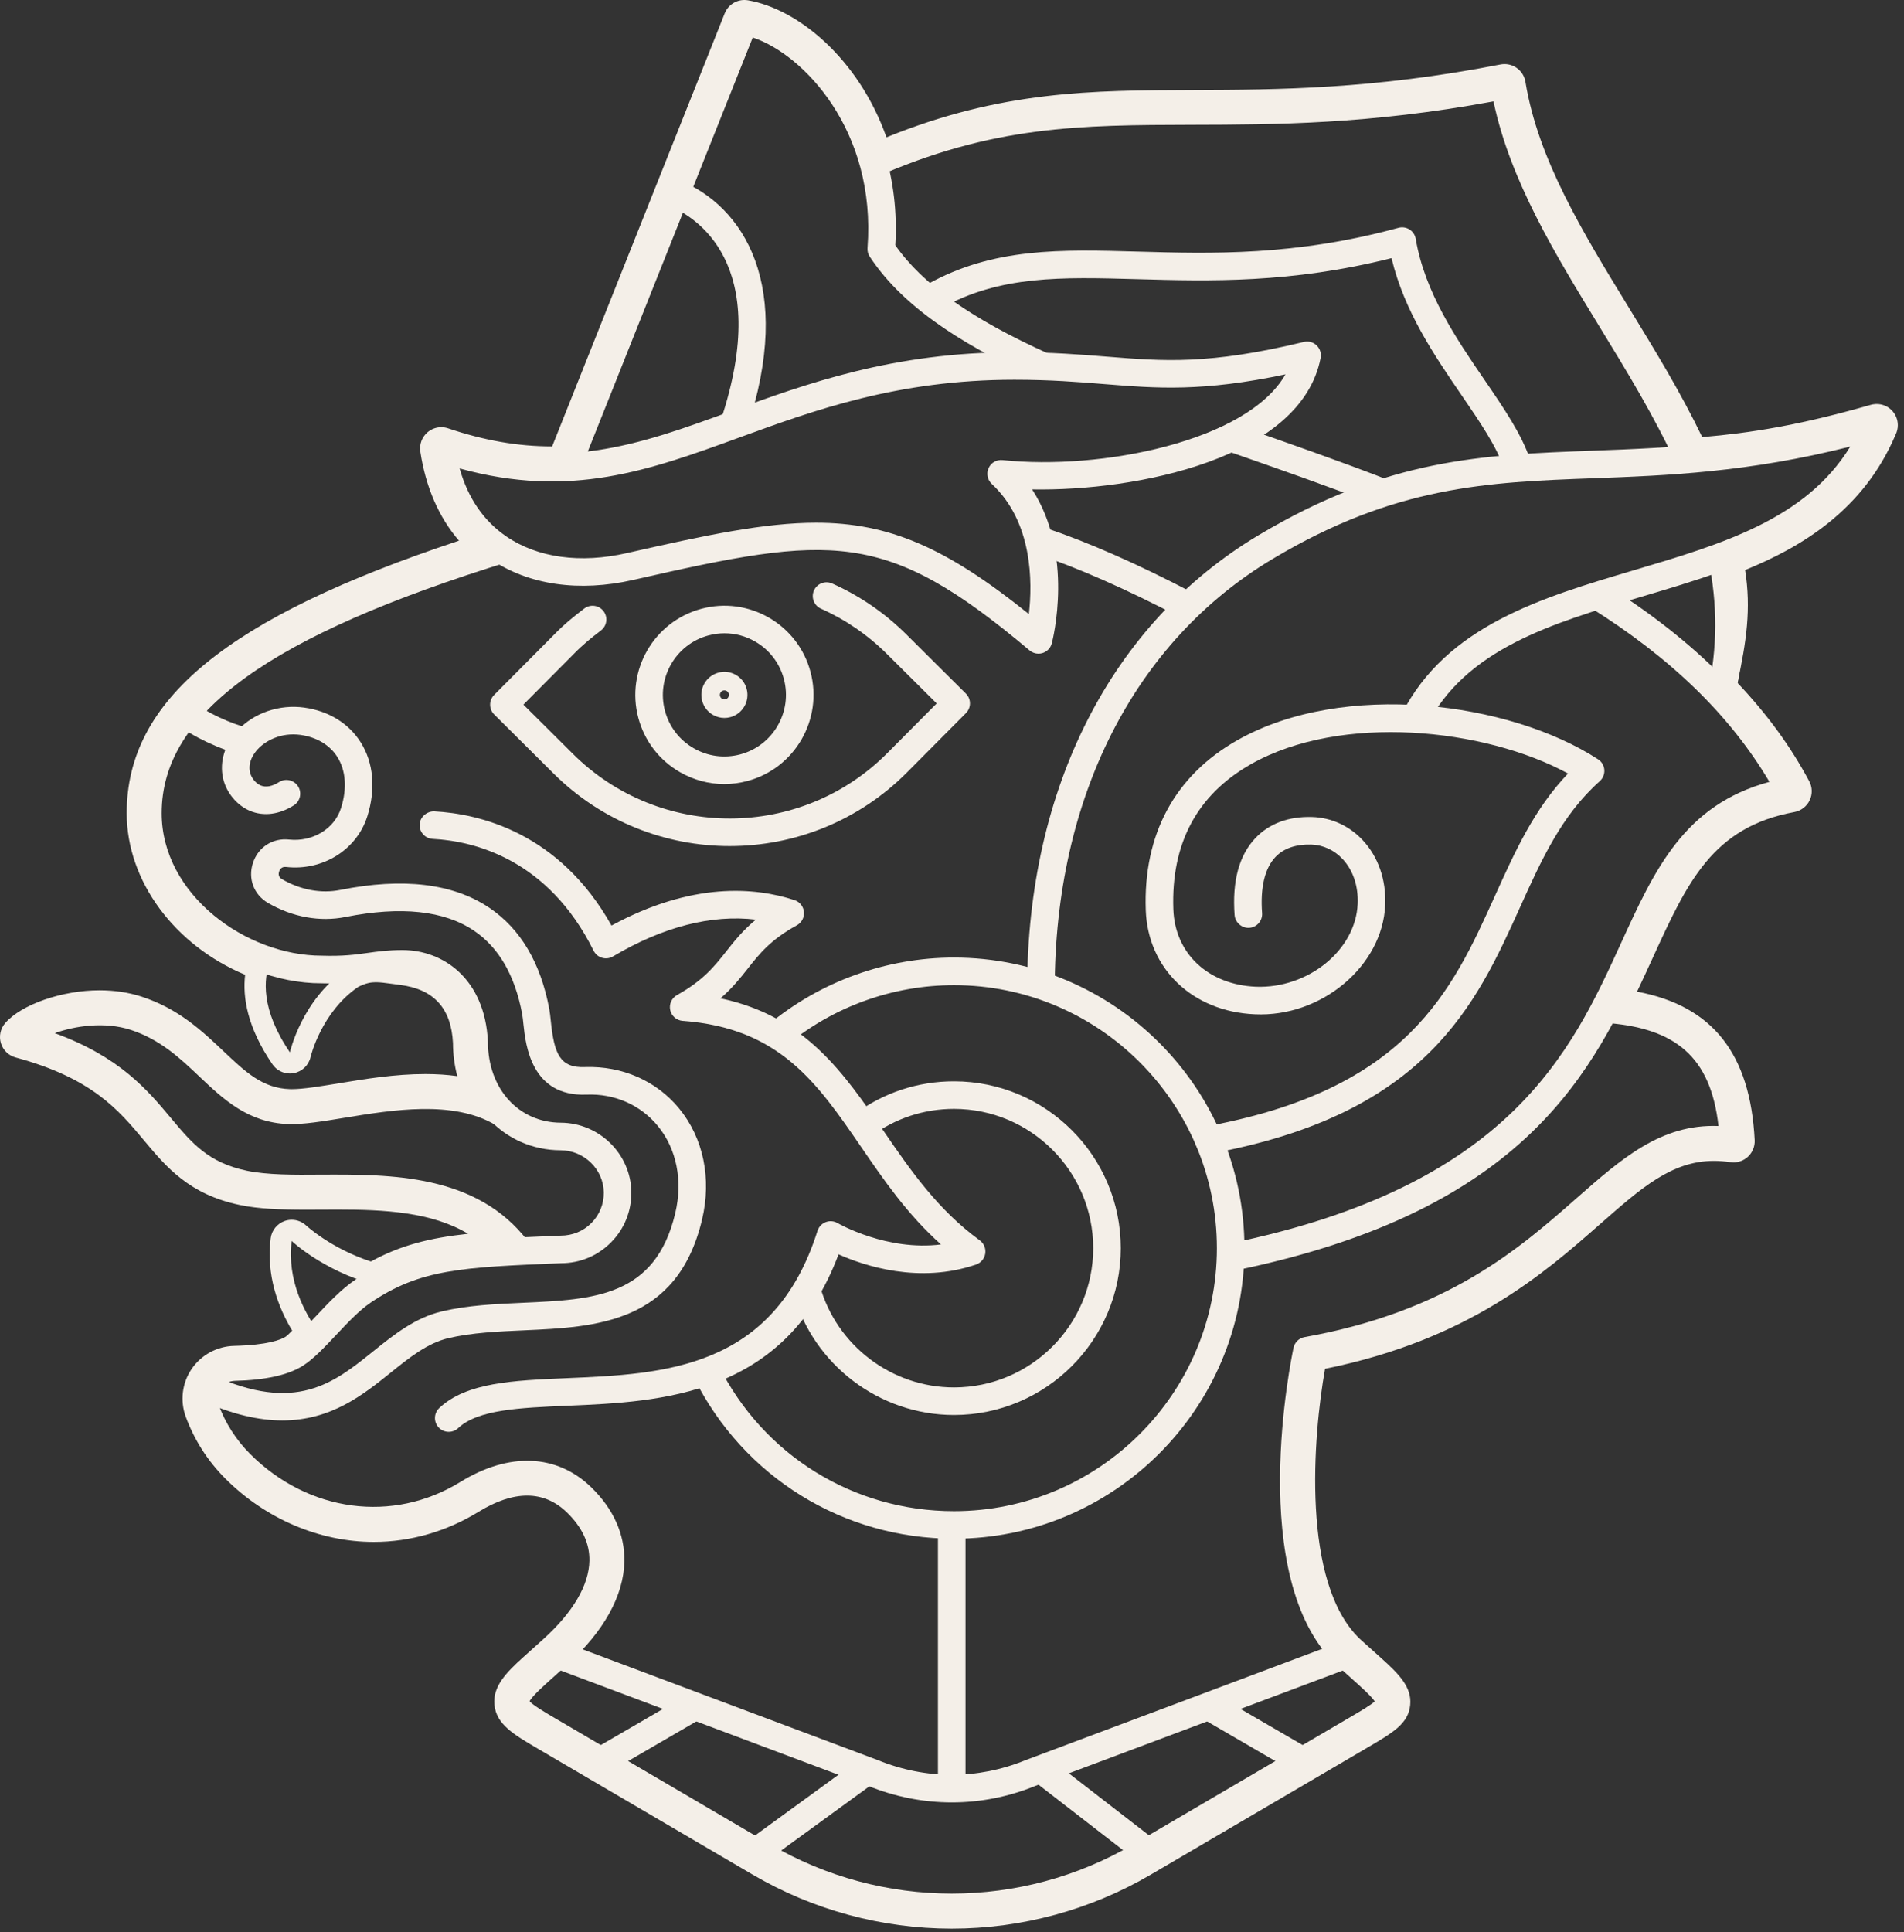 <svg xmlns="http://www.w3.org/2000/svg" fill="none" viewBox="0 0 206 209" height="209" width="206">
<rect x="0" y="0" width="206" height="209" fill="#333333" stroke="none"/>
<path fill="#F4EFE8" d="M80.54 -0C79.616 -0 78.764 0.56 78.412 1.443L59.743 48.284H59.691C56.048 48.284 52.38 47.644 48.479 46.328C48.239 46.248 47.992 46.208 47.747 46.208C47.215 46.208 46.692 46.392 46.274 46.742C45.662 47.256 45.36 48.05 45.479 48.841C46.06 52.697 47.486 55.961 49.662 58.48C24.515 66.819 13.711 75.733 13.711 87.953C13.711 95.302 18.887 102.245 26.524 105.433C26.236 107.872 26.76 111.139 29.476 115.112C29.908 115.744 30.622 116.111 31.368 116.111C31.512 116.111 31.658 116.097 31.803 116.068C32.699 115.896 33.408 115.207 33.607 114.315C33.615 114.276 34.766 109.463 38.756 106.745C38.759 106.743 38.763 106.741 38.766 106.739C39.592 106.327 40.128 106.237 40.662 106.237C41.151 106.237 41.715 106.316 42.43 106.413L43.264 106.523C46.936 106.984 48.818 109.041 49.012 112.811C49.016 114.053 49.175 115.257 49.478 116.395C48.398 116.243 47.248 116.168 46.024 116.168C42.731 116.168 39.49 116.701 36.631 117.173C34.664 117.497 32.806 117.803 31.566 117.803L31.355 117.799C28.415 117.708 26.548 115.939 24.184 113.7C21.904 111.54 19.319 109.091 15.3 107.789C13.91 107.339 12.388 107.111 10.776 107.111C6.712 107.111 2.32 108.637 0.562 110.66C0.044 111.256 -0.13 112.077 0.099 112.833C0.33 113.588 0.934 114.171 1.695 114.377C9.951 116.604 12.814 120.031 15.583 123.344C17.986 126.22 20.471 129.193 25.946 130.332C27.974 130.755 30.279 130.841 33.116 130.841L34.783 130.835L36.511 130.828C41.551 130.828 46.692 131.079 50.646 133.447C46.452 133.897 43.302 134.704 40.128 136.447C35.796 135.024 33.164 132.584 33.136 132.559C32.703 132.152 32.136 131.933 31.56 131.933C31.3 131.933 31.039 131.979 30.786 132.069C29.975 132.363 29.394 133.083 29.286 133.937C28.786 137.943 30.096 141.396 31.615 143.923C31.306 144.24 31.046 144.485 30.915 144.576C30.396 144.908 28.972 145.485 25.327 145.573C23.483 145.617 21.766 146.553 20.731 148.075C19.702 149.591 19.466 151.52 20.1 153.239C21.034 155.769 22.479 158.025 24.399 159.944C28.743 164.287 34.591 166.777 40.446 166.777C44.396 166.777 48.32 165.648 51.791 163.512C53.675 162.353 55.439 161.765 57.034 161.765C58.648 161.765 60.098 162.379 61.343 163.588C62.987 165.184 63.804 166.94 63.771 168.804C63.726 171.443 62.007 174.372 58.803 177.276L56.623 179.236C54.792 180.883 53.294 182.407 53.496 184.4C53.711 186.513 55.582 187.609 58.168 189.125L81.416 202.751C87.947 206.58 95.402 208.603 102.972 208.603C110.543 208.603 117.996 206.58 124.528 202.751L147.996 188.996C150.726 187.396 152.374 186.432 152.576 184.42C152.771 182.505 151.367 181.076 149.512 179.408L147.136 177.271C140.772 171.212 142.064 155.331 143.364 148.052C158.886 144.913 167.062 137.725 173.084 132.431C177.619 128.444 180.896 125.564 185.438 125.564C186.011 125.565 186.612 125.611 187.223 125.701C187.335 125.717 187.447 125.725 187.558 125.725C188.124 125.725 188.675 125.515 189.099 125.129C189.607 124.667 189.882 124.001 189.847 123.316C189.371 113.973 185.302 108.795 177.12 107.256C177.714 106.016 178.271 104.796 178.819 103.601C182.57 95.397 185.28 89.469 194.143 87.831C194.862 87.696 195.474 87.228 195.791 86.569C196.108 85.909 196.091 85.138 195.746 84.495C193.716 80.703 191.251 77.324 187.99 73.86C188.946 69.393 189.479 65.865 188.812 61.653C194.816 59.205 201.606 55.237 205.098 47.002C205.248 46.696 205.334 46.353 205.334 45.99C205.334 44.728 204.319 43.705 203.059 43.697H203.036C202.988 43.697 202.94 43.7 202.892 43.703C202.706 43.715 202.526 43.748 202.355 43.801C194.559 46.033 189.396 46.825 184.17 47.279C181.862 42.474 179.032 37.85 176.287 33.364C171.21 25.067 166.414 17.23 165.044 8.852C164.944 8.24 164.6 7.695 164.092 7.34C163.704 7.071 163.247 6.929 162.782 6.929C162.636 6.929 162.49 6.943 162.344 6.972C148.511 9.664 138.274 9.7 129.242 9.731C118.082 9.769 108.356 9.804 95.912 14.851C92.874 6.277 86.275 0.948 80.928 0.033C80.798 0.011 80.668 -0 80.54 -0ZM37.528 104.808H37.538ZM203.036 45.99H203.046ZM80.542 2.292C85.151 3.081 91.878 8.399 94.344 17.513L94.503 17.94C117.819 7.579 130.58 15.488 162.782 9.221C165.078 23.269 176.422 35.708 182.762 49.68L183.894 49.602C189.886 49.104 195.284 48.213 203.036 45.99C199.838 53.651 193.499 57.474 186.294 60.177L186.346 60.903C187.323 65.633 186.66 69.256 185.494 74.549L186.292 75.401C189.234 78.521 191.658 81.715 193.726 85.576C181.178 87.898 179.366 98.153 173.651 109.072L173.424 109.119C182.102 109.64 187.044 113.368 187.558 123.433C186.822 123.325 186.116 123.273 185.438 123.273C172.852 123.271 169.288 141.099 141.412 146.092C141.412 146.092 136.262 170.084 145.603 178.975L147.979 181.112C151.506 184.283 150.93 184.621 146.838 187.019L123.37 200.773C117.071 204.465 110.022 206.311 102.972 206.311C95.923 206.311 88.874 204.465 82.575 200.773L59.328 187.148C55.127 184.687 54.535 184.197 58.155 180.941L60.342 178.975C67.07 172.877 67.771 166.637 62.94 161.944C61.367 160.416 59.378 159.473 57.034 159.473C55.114 159.473 52.956 160.104 50.59 161.56C47.331 163.565 43.854 164.485 40.446 164.485C35.094 164.485 29.912 162.216 26.02 158.324C24.298 156.601 23.042 154.591 22.25 152.445C21.44 150.249 23.04 147.92 25.382 147.864C27.666 147.809 30.527 147.548 32.159 146.5C32.942 145.997 34.511 144.14 34.511 144.14C32.966 142.036 31.031 138.457 31.56 134.223C31.56 134.223 34.867 137.375 40.388 138.921L40.444 138.908C44.806 136.285 48.92 135.708 56.096 135.343L55.93 135.139C51.211 128.975 43.499 128.537 36.511 128.537C35.354 128.536 34.216 128.549 33.116 128.549C30.63 128.549 28.331 128.487 26.412 128.088C16.02 125.927 18.623 116.569 2.292 112.164C3.44 110.843 7.024 109.403 10.776 109.403C12.06 109.403 13.362 109.571 14.594 109.969C22.232 112.443 24.204 119.868 31.283 120.091C31.375 120.093 31.47 120.095 31.566 120.095C34.844 120.095 40.522 118.46 46.024 118.46C48.959 118.46 51.843 118.925 54.288 120.349C54.31 120.372 54.332 120.393 54.354 120.415L54.37 120.399C54.342 120.381 54.315 120.367 54.288 120.349C52.4 118.487 51.304 115.773 51.304 112.752C50.996 106.288 46.563 104.628 43.55 104.249C42.404 104.105 41.52 103.945 40.662 103.945C39.684 103.945 38.739 104.152 37.478 104.825L37.528 104.808C32.64 108.096 31.368 113.819 31.368 113.819C28.203 109.188 28.51 105.855 29.22 103.967L29.163 103.961C22.006 101.693 16.003 95.384 16.003 87.953C16.003 77.072 26.222 68.153 54.202 59.428C50.922 57.293 48.531 53.712 47.746 48.5C52.127 49.977 56.036 50.576 59.691 50.576C60.236 50.576 60.776 50.562 61.312 50.536L80.542 2.292Z"></path>
<path fill="#F4EFE8" d="M78.391 68.497C77.813 68.497 77.234 68.573 76.661 68.725C73.115 69.673 70.999 73.329 71.944 76.878C72.403 78.595 73.502 80.034 75.043 80.923C76.584 81.817 78.374 82.05 80.096 81.595C83.642 80.647 85.76 76.99 84.813 73.442C84.355 71.723 83.256 70.286 81.713 69.395C80.688 68.801 79.546 68.497 78.391 68.497ZM78.361 84.805C76.686 84.805 75.036 84.365 73.549 83.506C71.32 82.215 69.728 80.135 69.064 77.646C67.693 72.51 70.757 67.215 75.893 65.845C78.374 65.179 80.977 65.526 83.208 66.813C85.437 68.103 87.032 70.183 87.695 72.674C89.064 77.81 86 83.103 80.864 84.474C80.036 84.697 79.197 84.805 78.361 84.805Z"></path>
<path fill="#F4EFE8" d="M77.905 75.286C77.939 75.41 78.021 75.519 78.134 75.585C78.248 75.648 78.379 75.666 78.505 75.634C78.632 75.599 78.738 75.516 78.802 75.406C78.868 75.293 78.886 75.156 78.852 75.031C78.821 74.911 78.737 74.802 78.624 74.737C78.513 74.674 78.382 74.66 78.253 74.687C77.992 74.758 77.837 75.026 77.905 75.286ZM78.374 77.654C77.941 77.654 77.516 77.54 77.132 77.319C76.554 76.984 76.141 76.446 75.97 75.8C75.615 74.479 76.405 73.11 77.734 72.752C78.382 72.576 79.05 72.668 79.626 73.002C80.204 73.335 80.614 73.871 80.786 74.514C81.142 75.841 80.353 77.211 79.023 77.569C78.808 77.626 78.591 77.654 78.374 77.654Z"></path>
<path fill="#F4EFE8" d="M26.334 81.686C23.857 81.098 20.776 79.648 19.005 78.237L20.863 75.904C22.285 77.036 24.992 78.304 27.023 78.785L26.334 81.686Z"></path>
<path fill="#F4EFE8" d="M144.575 180.053C134.742 170.695 139.738 146.792 139.954 145.779C140.082 145.187 140.552 144.729 141.15 144.624C156.643 141.849 164.374 135.052 170.587 129.589C175.439 125.324 179.711 121.549 185.931 121.791C185.096 114.363 181.346 111.089 173.334 110.608L173.512 107.631C183.595 108.237 188.532 113.233 189.047 123.356C189.071 123.803 188.892 124.235 188.562 124.536C188.23 124.837 187.768 124.976 187.342 124.907C181.416 124.04 177.703 127.305 172.556 131.831C166.202 137.417 158.322 144.343 142.684 147.371C141.874 151.849 139.019 170.649 146.631 177.895L144.575 180.053Z"></path>
<path fill="#F4EFE8" d="M104.463 193.28H101.481V166.194H104.463V193.28Z"></path>
<path fill="#F4EFE8" d="M78.955 91.513C72.057 91.513 65.159 88.898 59.892 83.662L53.469 77.275C53.189 76.997 53.031 76.618 53.031 76.222C53.029 75.826 53.185 75.446 53.464 75.166L59.851 68.745C61.101 67.451 62.204 66.599 63.008 65.977L63.201 65.83C63.852 65.325 64.792 65.446 65.292 66.094C65.799 66.745 65.677 67.681 65.028 68.185L64.832 68.338C64.059 68.934 63.096 69.679 61.98 70.833L56.631 76.213L61.996 81.547C71.399 90.894 86.656 90.854 96.011 81.449L101.345 76.085L95.98 70.753C93.893 68.675 91.485 67.022 88.823 65.833C88.071 65.498 87.735 64.615 88.069 63.863C88.405 63.11 89.287 62.774 90.039 63.11C93.031 64.446 95.739 66.305 98.084 68.638L104.507 75.022C104.787 75.301 104.945 75.679 104.945 76.075C104.947 76.471 104.791 76.851 104.512 77.131L98.127 83.553C92.852 88.855 85.903 91.511 78.955 91.513Z"></path>
<path fill="#F4EFE8" d="M133.45 137.457L132.856 134.534C163.348 128.336 170.02 113.749 175.379 102.026C179.032 94.038 182.219 87.07 191.444 84.565C187.176 77.368 180.807 71.18 172.031 65.694L173.611 63.165C183.53 69.365 190.538 76.465 195.039 84.872C195.264 85.292 195.275 85.792 195.068 86.221C194.862 86.652 194.463 86.956 193.996 87.042C184.726 88.757 181.796 95.161 178.091 103.268C172.45 115.602 165.43 130.954 133.45 137.457Z"></path>
<path fill="#F4EFE8" d="M149.14 54.698C143.869 52.658 138.529 50.794 133.366 48.993L132.694 48.758L133.677 45.944L134.349 46.177C139.536 47.988 144.9 49.858 150.217 51.917L149.14 54.698Z"></path>
<path fill="#F4EFE8" d="M62.471 51.665L59.701 50.562L79.157 1.742C79.417 1.086 80.089 0.697 80.793 0.825C87.985 2.054 97.738 11.89 96.869 26.526C99.841 30.777 105.143 34.522 113.498 38.279L112.274 40.998C103.114 36.879 97.339 32.671 94.102 27.758C93.921 27.481 93.834 27.154 93.861 26.825C94.829 14.117 86.921 5.869 81.445 4.057L62.471 51.665Z"></path>
<path fill="#F4EFE8" d="M187.688 75.482L184.776 74.838C185.828 70.077 185.847 65.379 184.835 60.478L187.753 59.874C188.853 65.195 188.831 70.301 187.688 75.482Z"></path>
<path fill="#F4EFE8" d="M181.404 50.296C179.084 45.181 176.02 40.177 173.06 35.337C168.293 27.55 163.373 19.512 161.59 10.965C148.133 13.449 137.986 13.474 128.998 13.496C116.921 13.528 107.382 13.55 94.533 19.262L93.321 16.536C106.745 10.569 117.054 10.544 128.99 10.516C138.173 10.492 148.578 10.466 162.498 7.758C162.888 7.686 163.304 7.766 163.633 7.998C163.965 8.228 164.189 8.582 164.253 8.981C165.646 17.513 170.482 25.414 175.601 33.781C178.612 38.697 181.722 43.782 184.118 49.065L181.404 50.296Z"></path>
<path fill="#F4EFE8" d="M114.116 106.94H111.135C111.135 85.26 120.259 67.383 136.168 57.888C150.094 49.579 160.392 49.194 172.316 48.748C180.771 48.434 190.354 48.075 202.624 44.557C203.176 44.392 203.77 44.571 204.15 44.998C204.53 45.427 204.632 46.035 204.411 46.566C199.634 58.007 188.436 61.328 177.607 64.54C167.807 67.447 158.551 70.192 154.299 78.612L151.639 77.269C156.468 67.7 166.784 64.64 176.759 61.681C186.304 58.851 195.374 56.161 200.19 48.303C189.12 51.105 180.295 51.435 172.428 51.728C160.912 52.157 150.967 52.529 137.698 60.447C122.712 69.392 114.116 86.339 114.116 106.94Z"></path>
<path fill="#F4EFE8" d="M127.62 66.731C121.846 63.715 116.64 61.421 112.151 59.917L113.1 57.088C117.736 58.644 123.087 61 129 64.088L127.62 66.731Z"></path>
<path fill="#F4EFE8" d="M102.984 194.95C99.912 194.95 96.836 194.352 93.908 193.156L59.818 180.37L60.866 177.578L94.996 190.382C100.153 192.49 105.792 192.487 110.909 190.398L145.08 177.578L146.128 180.37L111.998 193.174C109.101 194.358 106.044 194.95 102.984 194.95Z"></path>
<path fill="#F4EFE8" d="M123.746 201.844L111.683 192.51L113.507 190.152L125.57 199.485L123.746 201.844Z"></path>
<path fill="#F4EFE8" d="M140.768 192.096L129.727 185.681L131.225 183.104L142.268 189.518L140.768 192.096Z"></path>
<path fill="#F4EFE8" d="M102.971 207.795C95.659 207.795 88.344 205.881 81.822 202.06L58.575 188.433C56.102 186.984 54.467 186.027 54.295 184.319C54.128 182.699 55.494 181.329 57.158 179.833L59.344 177.865L61.339 180.083L59.152 182.049C57.839 183.229 57.422 183.768 57.299 184.008C57.666 184.443 59.107 185.289 60.082 185.86L83.328 199.487C95.45 206.589 110.502 206.587 122.615 199.487L146.084 185.732C147.199 185.077 148.344 184.407 148.742 184.02C148.568 183.753 148.108 183.231 146.983 182.219L144.606 180.083L146.6 177.865L148.978 180.003C150.718 181.567 151.936 182.793 151.78 184.339C151.616 185.944 150.188 186.781 147.595 188.303L124.123 202.06C117.6 205.881 110.286 207.795 102.971 207.795Z"></path>
<path fill="#F4EFE8" d="M130.774 124.785C130.068 124.785 129.442 124.282 129.309 123.564C129.162 122.754 129.697 121.977 130.506 121.828C152.278 117.838 157.088 107.202 161.74 96.915C163.921 92.084 165.998 87.493 169.654 83.664C160.628 78.754 145.106 77.135 135.353 82.649C129.526 85.948 126.698 91.227 126.949 98.345C127.118 103.138 130.71 106.505 135.892 106.725C141.534 106.928 146.681 102.774 146.894 97.761C146.974 95.849 146.397 94.13 145.272 92.924C144.362 91.947 143.154 91.388 141.873 91.35C140.205 91.309 138.897 91.753 138.005 92.686C136.848 93.898 136.345 95.997 136.553 98.758C136.614 99.579 135.997 100.294 135.177 100.356C134.394 100.42 133.641 99.802 133.578 98.98C133.304 95.304 134.066 92.493 135.849 90.628C137.326 89.08 139.421 88.292 141.956 88.369C144.042 88.429 145.994 89.324 147.454 90.891C149.126 92.685 149.986 95.171 149.872 97.886C149.59 104.489 142.961 110.044 135.765 109.704C129.044 109.42 124.192 104.792 123.968 98.451C123.678 90.249 127.109 83.889 133.886 80.055C145.349 73.57 163.316 75.894 172.906 82.129C173.296 82.382 173.545 82.804 173.58 83.266C173.614 83.731 173.43 84.184 173.085 84.493C168.97 88.154 166.777 93.007 164.456 98.142C159.721 108.618 154.354 120.49 131.045 124.761C130.954 124.778 130.864 124.785 130.774 124.785Z"></path>
<path fill="#F4EFE8" d="M103.217 166.429C91.229 166.429 80.449 159.763 75.086 149.031L77.754 147.699C82.607 157.413 92.365 163.448 103.217 163.448C118.901 163.448 131.662 150.687 131.662 135.003C131.662 119.316 118.901 106.555 103.217 106.555C96.589 106.555 90.137 108.884 85.049 113.112L83.141 110.819C88.765 106.147 95.895 103.573 103.217 103.573C120.546 103.573 134.643 117.673 134.643 135.003C134.643 152.332 120.546 166.429 103.217 166.429Z"></path>
<path fill="#F4EFE8" d="M103.217 153.047C95.158 153.047 88.013 147.635 85.838 139.886L88.71 139.08C90.525 145.548 96.49 150.066 103.217 150.066C111.523 150.066 118.281 143.308 118.281 135.002C118.281 126.696 111.523 119.936 103.217 119.936C99.955 119.936 96.854 120.962 94.247 122.898L92.469 120.503C95.593 118.182 99.309 116.955 103.217 116.955C113.166 116.955 121.262 125.051 121.262 135.002C121.262 144.952 113.166 153.047 103.217 153.047Z"></path>
<path fill="#F4EFE8" d="M162.727 50.683C161.943 48.31 160.098 45.614 158.145 42.761C155.214 38.479 151.926 33.673 150.558 27.919C139.65 30.661 130.887 30.413 123.11 30.197C114.786 29.963 108.199 29.775 101.799 33.35L100.346 30.747C107.466 26.771 114.759 26.973 123.194 27.215C131.127 27.439 140.109 27.69 151.313 24.639C151.717 24.529 152.154 24.597 152.506 24.822C152.862 25.047 153.103 25.415 153.174 25.83C154.155 31.65 157.582 36.659 160.605 41.078C162.681 44.11 164.641 46.974 165.559 49.745L162.727 50.683Z"></path>
<path fill="#F4EFE8" d="M48.552 154.869C48.156 154.869 47.759 154.713 47.466 154.4C46.902 153.798 46.931 152.856 47.531 152.292C50.474 149.528 55.483 149.314 61.283 149.066C71.795 148.62 83.711 148.113 88.451 133.128C88.588 132.694 88.915 132.349 89.339 132.186C89.766 132.02 90.236 132.064 90.63 132.293C90.69 132.329 95.92 135.345 101.811 134.6C98.188 131.372 95.638 127.653 93.158 124.037C88.426 117.137 84.338 111.181 73.864 110.418C73.207 110.37 72.658 109.898 72.516 109.253C72.374 108.612 72.671 107.95 73.246 107.628C76.094 106.041 77.295 104.522 78.566 102.914C79.455 101.788 80.366 100.636 81.783 99.469C77.006 98.894 71.731 100.236 66.324 103.448C65.97 103.66 65.538 103.712 65.142 103.597C64.744 103.478 64.414 103.202 64.227 102.83C59.267 92.845 51.19 90.966 46.816 90.736C45.994 90.692 45.362 89.992 45.406 89.169C45.45 88.347 46.204 87.743 46.972 87.758C51.783 88.013 60.486 89.984 66.164 100.11C74.896 95.368 81.714 95.963 85.963 97.359C86.527 97.543 86.93 98.045 86.984 98.636C87.039 99.228 86.736 99.796 86.216 100.081C83.372 101.642 82.172 103.158 80.906 104.764C80.107 105.774 79.244 106.864 77.955 107.98C87.078 109.904 91.239 115.972 95.616 122.35C98.476 126.517 101.431 130.828 106.003 134.156C106.452 134.482 106.682 135.032 106.6 135.581C106.518 136.13 106.136 136.589 105.612 136.772C99.439 138.892 93.5 136.908 90.728 135.672C84.984 151.044 71.411 151.62 61.408 152.046C56.203 152.268 51.708 152.46 49.574 154.465C49.286 154.736 48.918 154.869 48.552 154.869Z"></path>
<path fill="#F4EFE8" d="M54.747 136.045C50.079 129.951 41.933 130.015 34.777 130.031C31.599 130.055 28.598 130.065 26.109 129.547C20.907 128.465 18.619 125.727 16.197 122.829C13.482 119.579 10.405 115.895 1.905 113.603C1.409 113.469 1.017 113.09 0.866 112.598C0.717 112.107 0.83 111.574 1.167 111.186C3.091 108.969 9.605 106.779 15.053 108.551C18.899 109.795 21.415 112.179 23.634 114.282C26.122 116.637 28.085 118.498 31.33 118.601C32.626 118.671 34.547 118.327 36.757 117.963C42.186 117.07 49.625 115.843 55.13 119.115L53.609 121.678C49.037 118.962 42.495 120.043 37.243 120.905C34.881 121.294 32.85 121.625 31.237 121.582C26.858 121.443 24.175 118.902 21.582 116.446C19.497 114.469 17.338 112.426 14.133 111.386C11.31 110.473 8.123 110.961 5.927 111.745C12.961 114.303 15.99 117.931 18.486 120.917C20.745 123.622 22.53 125.757 26.717 126.629C28.898 127.083 31.747 127.078 34.761 127.05C42.242 127.022 51.547 126.962 57.114 134.233L54.747 136.045Z"></path>
<path fill="#F4EFE8" d="M30.553 153.635C28.044 153.635 25.121 153.007 21.642 151.412C20.894 151.068 20.566 150.184 20.909 149.435C21.253 148.688 22.134 148.364 22.888 148.701C32.014 152.892 36.086 149.615 40.402 146.144C42.617 144.364 44.909 142.523 47.833 141.835C50.634 141.176 53.649 141.039 56.566 140.909C64.262 140.565 70.91 140.267 73.06 131.219C73.896 127.699 73.208 124.257 71.169 121.779C69.308 119.511 66.482 118.264 63.441 118.393C57.525 118.617 56.873 113.117 56.633 110.765C56.589 110.351 56.554 109.976 56.498 109.676C55.72 105.509 53.969 102.48 51.292 100.671C48.065 98.487 43.393 97.992 37.394 99.18C34.617 99.743 31.629 99.196 28.997 97.664C27.462 96.768 26.809 95.028 27.37 93.335C27.934 91.624 29.505 90.613 31.289 90.809C33.816 91.079 36.184 89.66 36.897 87.406C37.565 85.301 37.425 83.336 36.502 81.876C35.682 80.579 34.266 79.729 32.512 79.487C30.422 79.203 28.757 80.096 27.886 81.038C27.47 81.488 26.806 82.409 27.046 83.521C27.158 84.037 27.594 84.698 28.208 84.957C28.764 85.188 29.436 85.069 30.197 84.589C30.892 84.152 31.814 84.361 32.253 85.055C32.692 85.751 32.484 86.671 31.788 87.112C30.204 88.109 28.528 88.32 27.053 87.707C25.617 87.104 24.469 85.708 24.13 84.152C23.746 82.374 24.318 80.5 25.701 79.01C27.465 77.106 30.233 76.159 32.921 76.534C35.558 76.898 37.725 78.231 39.024 80.282C40.422 82.5 40.677 85.349 39.74 88.308C38.597 91.916 34.91 94.22 30.957 93.773C30.42 93.71 30.257 94.103 30.2 94.269C30.134 94.472 30.084 94.844 30.5 95.087C32.501 96.254 34.74 96.672 36.812 96.257C43.614 94.898 49.049 95.552 52.962 98.201C56.324 100.473 58.498 104.151 59.429 109.129C59.497 109.497 59.546 109.955 59.6 110.461C59.958 113.971 60.578 115.543 63.329 115.412C67.301 115.284 71.013 116.892 73.473 119.885C76.106 123.091 77.014 127.473 75.961 131.907C73.293 143.147 64.477 143.541 56.698 143.889C53.92 144.012 51.046 144.14 48.518 144.735C46.25 145.271 44.317 146.823 42.27 148.468C39.301 150.853 35.838 153.635 30.553 153.635Z"></path>
<path fill="#F4EFE8" d="M61.343 180.079L59.342 177.87C62.714 174.814 64.523 171.683 64.572 168.818C64.608 166.723 63.711 164.771 61.901 163.015C59.154 160.347 55.514 160.283 51.371 162.831C42.872 168.062 32.259 166.674 24.965 159.378C23.13 157.543 21.745 155.384 20.852 152.963C20.299 151.462 20.497 149.844 21.395 148.524C22.283 147.216 23.76 146.412 25.346 146.374C28.031 146.31 30.107 145.89 31.194 145.192C32.017 144.663 33.06 143.552 34.166 142.379C35.516 140.94 36.913 139.454 38.428 138.43C44.499 134.315 49.56 134.107 60.65 133.648C61.955 133.648 63.121 133.16 63.995 132.276C64.87 131.391 65.343 130.219 65.328 128.975C65.297 126.471 63.203 124.424 60.659 124.414C54.476 124.387 49.813 119.372 49.813 112.751C49.566 107.594 46.284 105.739 43.55 105.739C42.204 105.739 41.22 105.878 40.175 106.023C38.804 106.212 37.252 106.426 34.766 106.35C25.231 106.35 14.512 98.483 14.512 87.955C14.512 75.632 26.775 66.352 54.273 57.867L55.155 60.718C29.108 68.752 17.494 77.154 17.494 87.955C17.494 96.776 26.64 103.368 34.818 103.368C37.107 103.443 38.45 103.254 39.761 103.071C40.861 102.916 41.996 102.758 43.55 102.758C47.915 102.758 52.467 105.827 52.792 112.68C52.795 117.76 56.108 121.411 60.673 121.432C64.834 121.451 68.26 124.818 68.309 128.938C68.334 130.987 67.555 132.916 66.116 134.372C64.677 135.828 62.758 136.63 60.711 136.63C49.948 137.075 45.469 137.259 40.099 140.898C38.861 141.736 37.578 143.102 36.339 144.42C35.104 145.732 33.938 146.974 32.804 147.7C31.22 148.719 28.735 149.275 25.419 149.355C24.784 149.37 24.216 149.679 23.861 150.2C23.511 150.716 23.433 151.346 23.649 151.931C24.392 153.944 25.544 155.74 27.073 157.27C33.371 163.567 42.508 164.784 49.809 160.291C55.086 157.04 60.251 157.256 63.98 160.875C66.368 163.195 67.604 165.96 67.555 168.868C67.488 172.579 65.341 176.455 61.343 180.079Z"></path>
<path fill="#F4EFE8" d="M82.165 201.869L80.41 199.46L93.237 190.126L94.992 192.536L82.165 201.869Z"></path>
<path fill="#F4EFE8" d="M65.178 192.096L63.678 189.518L74.72 183.104L76.219 185.681L65.178 192.096Z"></path>
<path fill="#F4EFE8" d="M80.795 46.463L77.967 45.516C83.716 28.355 75.12 23.359 72.348 22.236L73.469 19.474C80.436 22.294 86.02 30.866 80.795 46.463Z"></path>
<path fill="#F4EFE8" d="M88.295 56.538C96.139 56.538 102.359 59.197 111.321 66.421C111.719 62.933 111.731 56.456 107.304 52.34C106.835 51.902 106.696 51.214 106.961 50.63C107.228 50.047 107.814 49.701 108.476 49.765C119.073 50.889 134.956 47.757 139.08 40.493C130.088 42.395 125.161 42.001 119.537 41.549C116.649 41.316 113.661 41.075 109.739 41.075C97.121 41.075 88.049 44.385 80.043 47.305C70.257 50.874 61.716 53.977 49.73 50.669C50.64 53.882 52.336 56.354 54.796 58.03C58.167 60.333 62.804 60.97 67.84 59.818C76.468 57.852 82.784 56.538 88.295 56.538ZM112.359 70.7C112.012 70.7 111.671 70.579 111.397 70.35C95.73 57.161 90.047 57.816 68.503 62.726C62.645 64.057 57.18 63.269 53.115 60.494C49.419 57.973 47.051 53.901 46.272 48.721C46.194 48.208 46.391 47.691 46.788 47.357C47.185 47.023 47.725 46.918 48.223 47.087C60.543 51.246 69.107 48.121 79.022 44.502C87.259 41.499 96.596 38.094 109.739 38.094C113.781 38.094 116.967 38.352 119.776 38.577C125.929 39.072 130.79 39.465 141.072 36.986C141.566 36.859 142.084 37.006 142.451 37.358C142.817 37.708 142.982 38.221 142.884 38.717C140.788 49.586 122.953 53.141 111.671 52.934C116.227 59.947 113.916 69.144 113.801 69.584C113.672 70.081 113.297 70.474 112.811 70.63C112.663 70.677 112.509 70.7 112.359 70.7Z"></path>
</svg>
